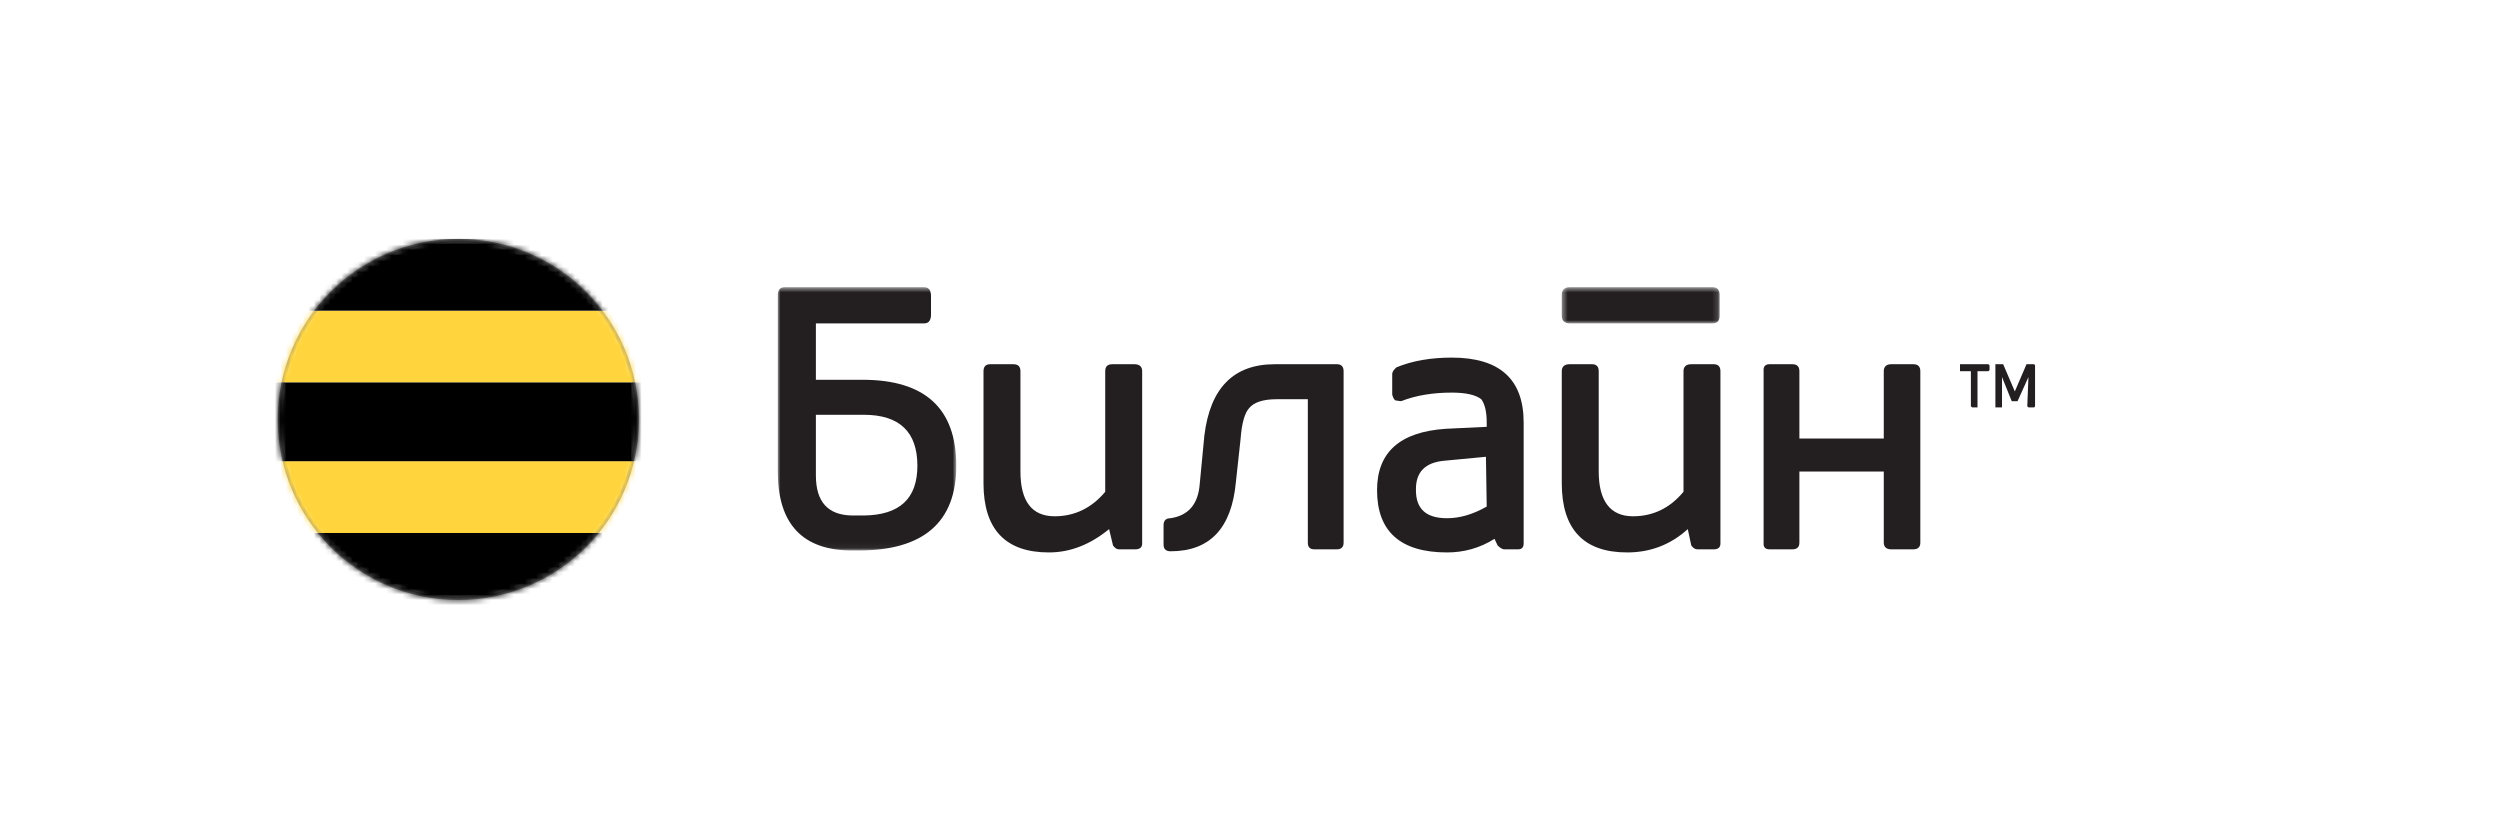 <?xml version="1.0" encoding="UTF-8"?> <svg xmlns="http://www.w3.org/2000/svg" xmlns:xlink="http://www.w3.org/1999/xlink" width="450px" height="150px" viewBox="0 0 450 150"> <title>11</title> <defs> <circle id="path-1" cx="32.5" cy="33" r="32.5"></circle> <polygon id="path-3" points="0 0.561 32.13 0.561 32.13 47.95 0 47.95"></polygon> <polygon id="path-5" points="0.419 0.561 28.839 0.561 28.839 7.071 0.419 7.071"></polygon> </defs> <g id="11" stroke="none" stroke-width="1" fill="none" fill-rule="evenodd"> <g id="Group-4" transform="translate(50, 42.5)"> <mask id="mask-2" fill="white"> <use xlink:href="#path-1"></use> </mask> <circle stroke="#979797" stroke-width="0.6" cx="32.5" cy="33" r="32.2"></circle> <g id="Group-6" mask="url(#mask-2)"> <g transform="translate(-8, 0.5)"> <polygon id="Fill-1" fill="#FFD43C" points="0 25.845 81.662 25.845 81.662 12.923 0 12.923"></polygon> <polygon id="Fill-2" fill="#000000" points="0 12.923 81.662 12.923 81.662 0 0 0"></polygon> <polygon id="Fill-3" fill="#FFD43C" points="0 52.939 81.662 52.939 81.662 40.017 0 40.017"></polygon> <polygon id="Fill-4" fill="#000000" points="0 65.861 81.662 65.861 81.662 52.939 0 52.939"></polygon> <polygon id="Fill-5" fill="#000000" points="0 40.017 81.662 40.017 81.662 25.845 0 25.845"></polygon> </g> </g> </g> <g id="Group-20" transform="translate(140, 51)"> <polygon id="Fill-1" fill="#231F20" points="224.77 14.561 222.669 19.461 220.57 14.561 219.17 14.561 219.17 22.331 220.36 22.331 220.36 16.87 222.11 21.211 223.16 21.211 225.119 16.87 224.91 22.119 225.119 22.331 226.17 22.331 226.31 22.119 226.31 14.77 226.17 14.561"></polygon> <polygon id="Fill-2" fill="#231F20" points="218.119 14.77 217.909 14.56 212.799 14.56 212.799 15.82 214.759 15.82 214.759 22.12 214.969 22.33 215.949 22.33 215.949 15.82 217.909 15.82 218.119 15.61"></polygon> <g id="Group-19" transform="translate(0, 0.139)"> <path d="M89.46,14.421 C82.04,14.421 77.84,18.691 76.79,27.23 L75.95,35.98 C75.67,39.621 73.92,41.65 70.7,42.141 C69.86,42.141 69.44,42.56 69.44,43.401 L69.44,46.9 C69.44,47.671 69.86,48.091 70.7,48.091 C77.77,48.091 81.69,43.96 82.46,35.63 L83.3,27.93 C83.51,24.991 84.07,23.171 84.84,22.33 C85.68,21.28 87.36,20.721 89.81,20.721 L95.41,20.721 L95.41,46.551 C95.41,47.321 95.76,47.741 96.6,47.741 L100.66,47.741 C101.43,47.741 101.85,47.321 101.85,46.551 L101.85,15.68 C101.85,14.841 101.43,14.421 100.66,14.421 L89.46,14.421 Z" id="Fill-3" fill="#231F20"></path> <path d="M43.68,33.741 L43.68,15.68 C43.68,14.841 43.26,14.421 42.42,14.421 L38.22,14.421 C37.45,14.421 37.03,14.841 37.03,15.68 L37.03,35.841 C37.03,44.1 40.95,48.3 48.79,48.3 C52.64,48.3 56.21,46.9 59.64,44.1 L60.34,47.041 C60.69,47.53 61.04,47.741 61.39,47.741 L64.33,47.741 C65.17,47.741 65.59,47.391 65.59,46.691 L65.59,15.68 C65.59,14.841 65.1,14.421 64.19,14.421 L60.2,14.421 C59.36,14.421 58.94,14.841 58.94,15.68 L58.94,37.38 C56.49,40.321 53.41,41.791 49.84,41.791 C45.71,41.791 43.68,39.061 43.68,33.741" id="Fill-5" fill="#231F20"></path> <g id="Group-9"> <mask id="mask-4" fill="white"> <use xlink:href="#path-3"></use> </mask> <g id="Clip-8"></g> <path d="M15.47,23.521 C21.91,23.521 25.13,26.6 25.13,32.691 C25.13,38.641 21.91,41.58 15.47,41.65 L13.37,41.65 C9.03,41.58 6.86,39.2 6.86,34.441 L6.86,23.521 L15.47,23.521 Z M32.13,32.691 C32.13,22.4 26.53,17.221 15.26,17.221 L6.86,17.221 L6.86,7.071 L26.32,7.071 C27.16,7.071 27.51,6.58 27.58,5.671 L27.58,1.96 C27.51,1.05 27.16,0.56 26.32,0.56 L1.26,0.56 C0.42,0.56 -0,1.05 -0,1.96 L-0,33.741 C-0,43.191 4.48,47.95 13.37,47.95 L14.56,47.95 C26.25,47.95 32.13,42.841 32.13,32.691 L32.13,32.691 Z" id="Fill-7" fill="#231F20" mask="url(#mask-4)"></path> </g> <path d="M199.079,27.791 L183.89,27.791 L183.89,15.68 C183.89,14.841 183.469,14.421 182.629,14.421 L178.5,14.421 C177.729,14.421 177.379,14.841 177.45,15.68 L177.45,46.551 C177.379,47.321 177.729,47.741 178.5,47.741 L182.629,47.741 C183.469,47.741 183.89,47.321 183.89,46.551 L183.89,33.741 L199.079,33.741 L199.079,46.551 C199.079,47.321 199.569,47.741 200.409,47.741 L204.4,47.741 C205.24,47.741 205.659,47.321 205.659,46.551 L205.659,15.68 C205.659,14.841 205.24,14.421 204.4,14.421 L200.409,14.421 C199.569,14.421 199.079,14.841 199.079,15.68 L199.079,27.791 Z" id="Fill-10" fill="#231F20"></path> <path d="M168.49,14.421 L164.429,14.421 C163.519,14.421 163.029,14.841 163.029,15.68 L163.029,37.38 C160.579,40.321 157.569,41.791 153.929,41.791 C149.869,41.791 147.769,39.06 147.769,33.741 L147.769,15.68 C147.769,14.841 147.35,14.421 146.579,14.421 L142.519,14.421 C141.61,14.421 141.119,14.841 141.119,15.68 L141.119,35.841 C141.119,44.1 145.039,48.3 152.879,48.3 C157.079,48.3 160.719,46.9 163.8,44.1 L164.429,47.041 C164.779,47.53 165.129,47.741 165.55,47.741 L168.49,47.741 C169.26,47.741 169.679,47.391 169.679,46.691 L169.679,15.68 C169.679,14.841 169.26,14.421 168.49,14.421" id="Fill-12" fill="#231F20"></path> <g id="Group-16" transform="translate(140.7, 0)"> <mask id="mask-6" fill="white"> <use xlink:href="#path-5"></use> </mask> <g id="Clip-15"></g> <path d="M28.839,1.96 C28.839,1.05 28.419,0.56 27.579,0.56 L1.819,0.56 C0.91,0.56 0.419,1.05 0.419,1.96 L0.419,5.671 C0.419,6.58 0.91,7.071 1.819,7.071 L27.579,7.071 C28.419,7.071 28.839,6.58 28.839,5.671 L28.839,1.96 Z" id="Fill-14" fill="#231F20" mask="url(#mask-6)"></path> </g> <path d="M120.469,42.141 C116.689,42.141 114.869,40.461 114.869,37.101 C114.799,33.811 116.549,32.061 120.119,31.78 L127.469,31.08 L127.609,40.041 C125.159,41.441 122.779,42.141 120.469,42.141 M126.629,20.721 C127.259,21.561 127.609,22.961 127.609,24.921 L127.609,25.691 L120.259,26.041 C111.999,26.6 107.87,30.241 107.87,37.101 C107.87,44.521 112.07,48.3 120.469,48.3 C123.479,48.3 126.349,47.53 129.009,45.85 L129.569,47.041 C130.059,47.53 130.479,47.741 130.759,47.741 L133.279,47.741 C133.909,47.741 134.259,47.391 134.259,46.691 L134.259,24.921 C134.259,17.15 129.99,13.23 121.309,13.23 C117.599,13.23 114.24,13.791 111.37,14.98 C110.88,15.4 110.599,15.821 110.599,16.171 L110.599,19.88 C110.74,20.441 110.949,20.791 111.16,20.93 C111.649,21.001 111.999,21.071 112.209,21.071 C114.869,20.021 117.949,19.53 121.309,19.53 C123.899,19.53 125.649,19.95 126.629,20.721" id="Fill-17" fill="#231F20"></path> </g> </g> </g> </svg> 